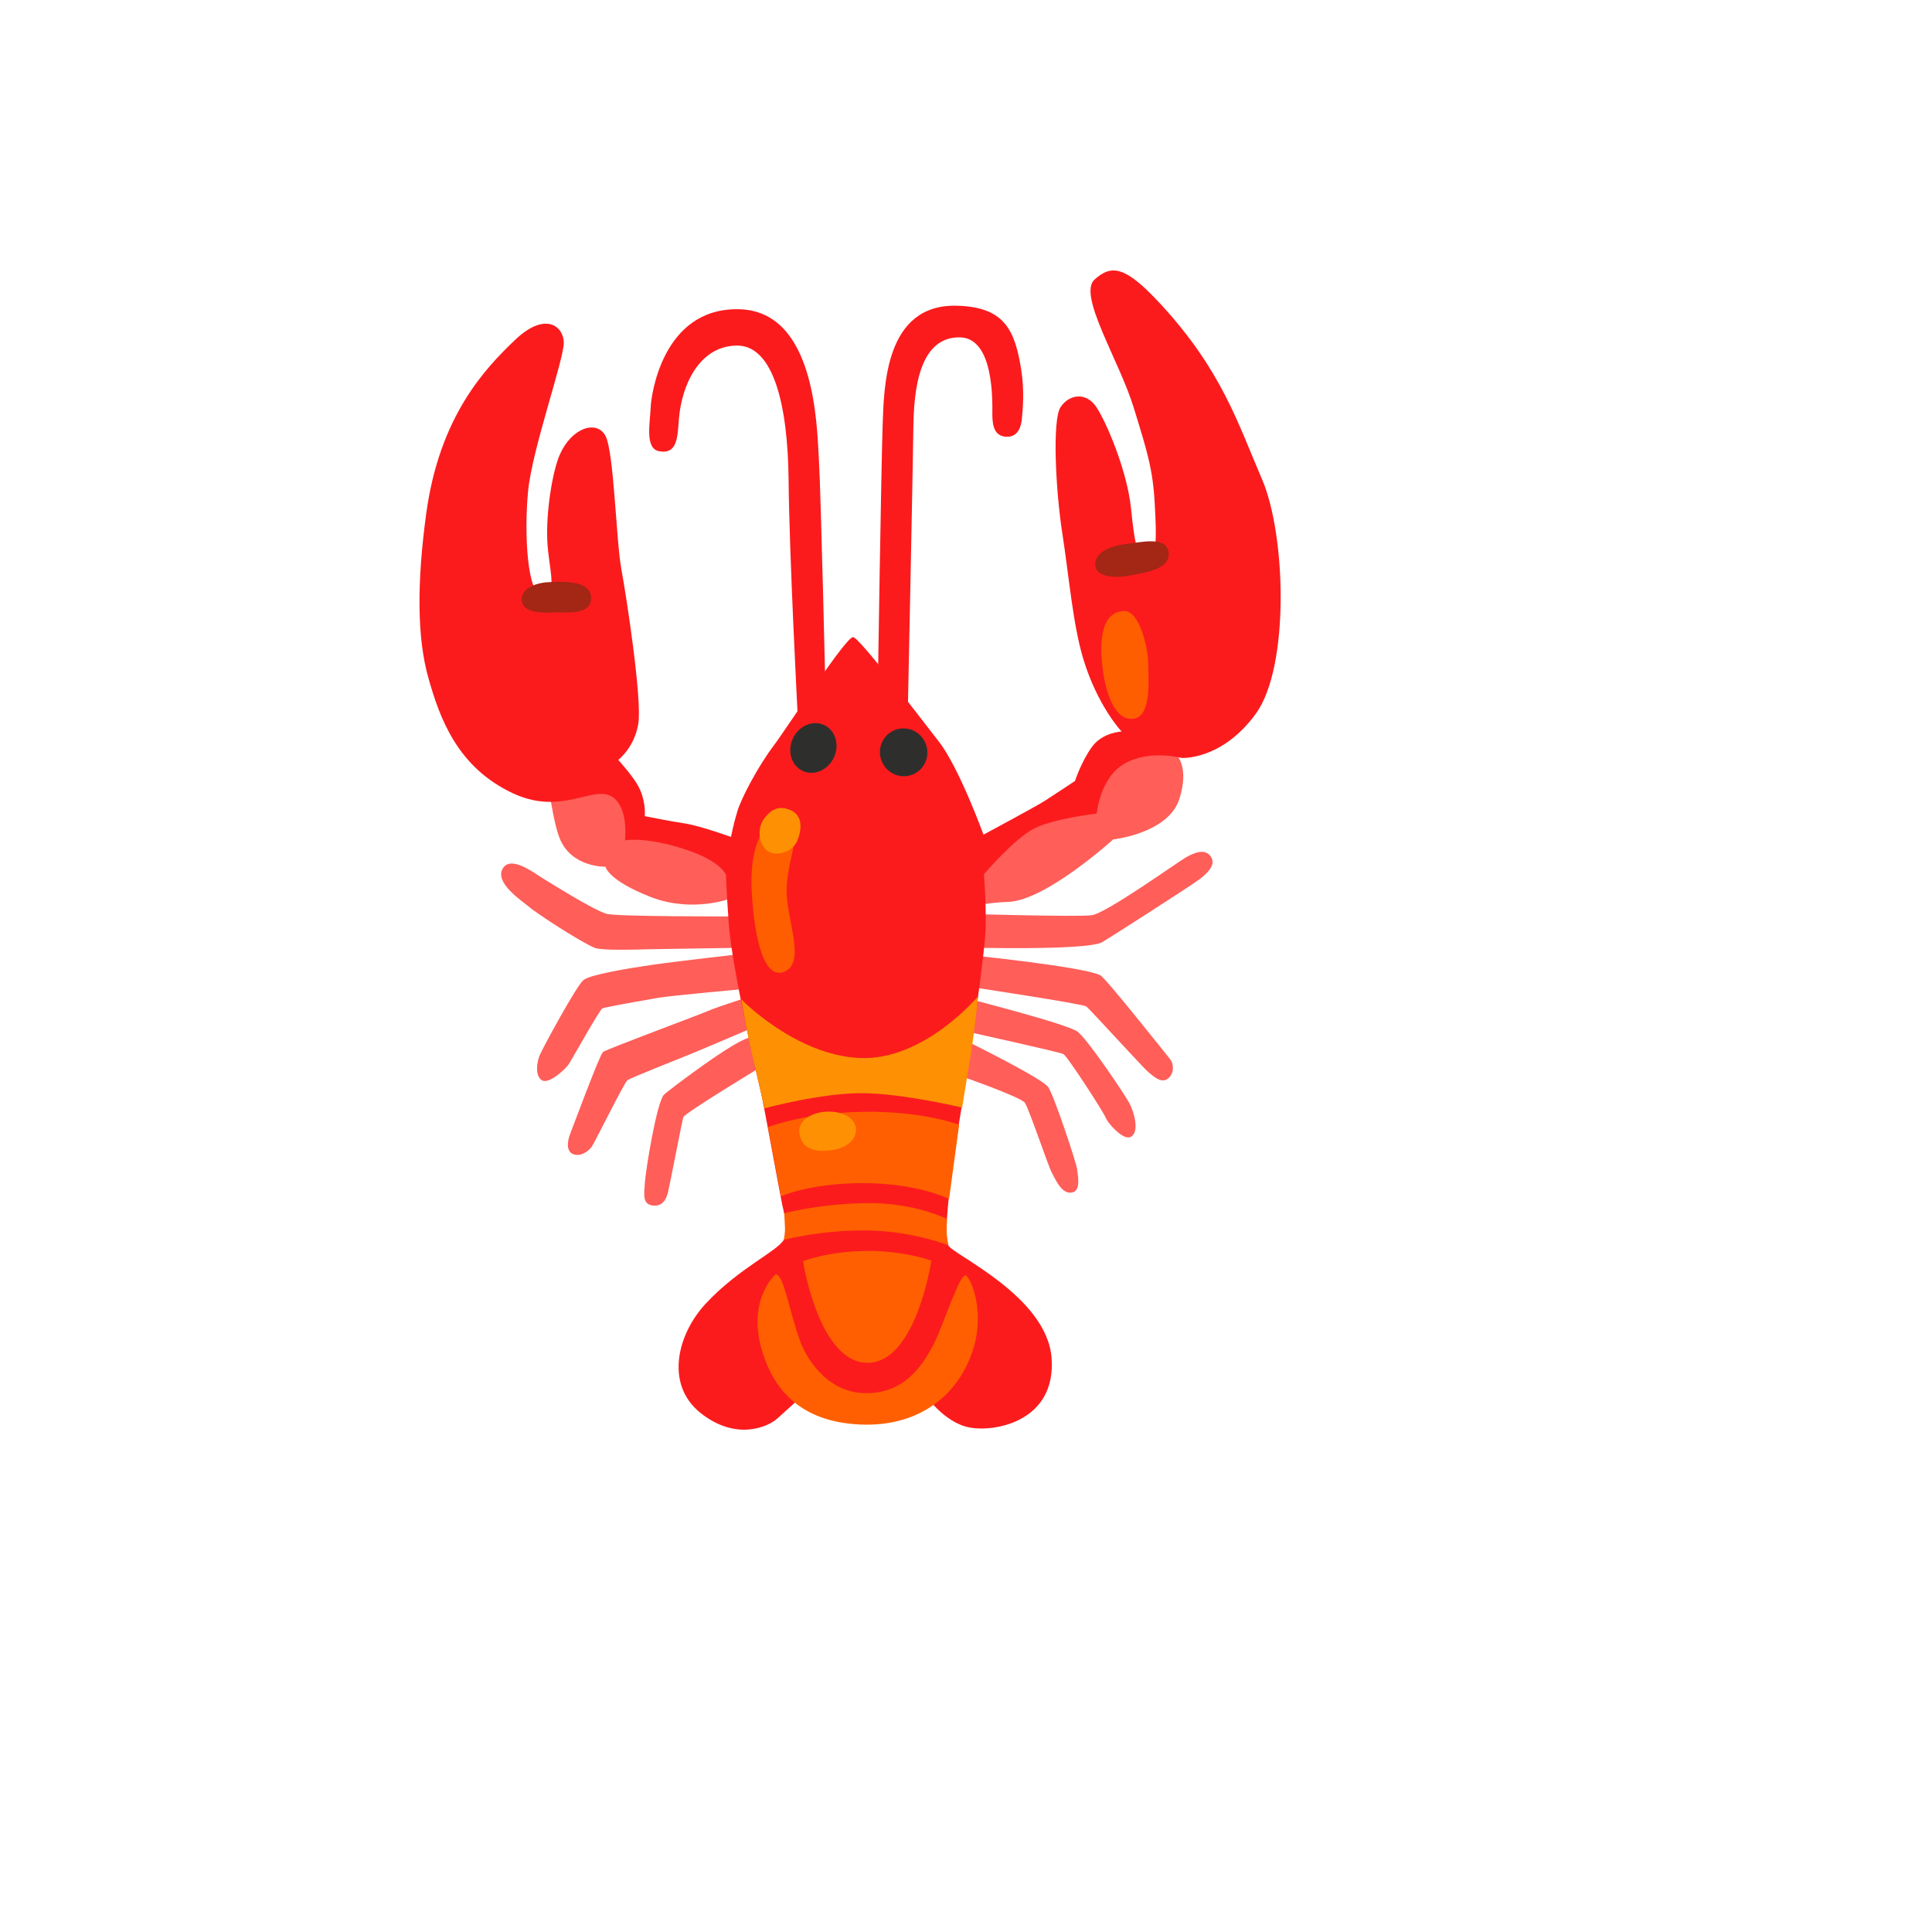 <svg xmlns="http://www.w3.org/2000/svg" version="1.1" xmlns:xlink="http://www.w3.org/1999/xlink" width="100%" height="100%" id="svgWorkerArea" viewBox="-25 -25 625 625" xmlns:idraw="https://idraw.muisca.co" style="background: white;"><defs id="defsdoc"><pattern id="patternBool" x="0" y="0" width="10" height="10" patternUnits="userSpaceOnUse" patternTransform="rotate(35)"><circle cx="5" cy="5" r="4" style="stroke: none;fill: #ff000070;"></circle></pattern></defs><g id="fileImp-497091560" class="cosito"><path id="pathImp-392553244" fill="#ff5e59" class="grouped" d="M267.621 267.423C267.621 267.423 302.235 242.204 302.235 242.204 302.235 242.204 322.221 233.472 322.221 233.472 322.221 233.472 343.531 213.958 343.531 213.958 343.531 213.958 362.856 213.517 356.52 233.472 352.957 244.631 335.115 246.554 335.115 246.554 335.115 246.554 313.268 266.415 301.1 266.761 293.345 266.982 286.914 268.842 286.914 268.842 286.914 268.842 287.418 270.639 287.418 270.639 287.418 270.639 323.387 271.679 328.148 271.08 332.876 270.481 356.141 253.742 358.821 252.26 361.469 250.779 365 249.328 366.796 252.26 368.278 254.625 365.977 257.147 363.329 259.227 360.681 261.308 333.696 278.551 331.584 279.781 326.698 282.618 286.882 281.515 286.882 281.515 286.882 281.515 288.112 283.911 288.112 283.911 288.112 283.911 325.626 287.725 330.953 290.499 332.719 291.413 352.327 316.16 353.525 317.642 354.723 319.123 354.943 322.118 352.926 323.852 350.814 325.68 348.197 323.253 346.432 321.771 344.666 320.29 327.612 301.47 326.414 300.587 325.216 299.704 286.945 293.967 286.945 293.967 286.945 293.967 287.229 297.813 287.229 297.813 287.229 297.813 320.487 306.293 323.608 308.752 327.044 311.463 338.803 328.99 340.348 331.859 341.892 334.728 343.784 341.411 340.694 342.83 338.33 343.933 333.381 338.385 332.719 336.619 332.057 334.854 320.298 316.633 318.974 315.971 317.65 315.309 286.567 308.437 286.567 308.437 286.567 308.437 287.229 311.558 287.229 311.558 287.229 311.558 312.07 323.757 314.088 326.658 316.074 329.558 323.198 351.278 323.419 353.075 323.64 354.872 324.649 359.695 322.316 360.609 318.659 362.059 316.326 356.291 315.223 354.273 314.119 352.287 307.909 333.751 306.553 331.765 305.229 329.779 283.919 322.433 283.919 322.433 283.919 322.433 220.902 320.321 220.902 320.321 220.902 320.321 196.502 335.075 196.061 336.399 195.619 337.723 191.742 358.024 191.175 360.357 190.828 361.87 189.945 365.117 186.73 365.023 182.631 364.897 183.388 361.46 183.609 357.709 183.829 353.926 187.392 331.639 189.819 329.085 190.576 328.297 213.557 310.675 217.781 310.675 222.005 310.675 220.681 310.013 220.681 310.013 220.681 310.013 219.578 307.018 219.578 307.018 219.578 307.018 202.492 314.332 198.047 316.128 193.602 317.894 178.849 323.789 177.966 324.451 176.989 325.113 167.374 344.658 166.428 345.95 165.325 347.495 162.771 349.292 160.438 348.378 158.421 347.621 158.232 344.816 159.556 341.506 160.88 338.164 168.982 316.223 170.085 315.309 171.188 314.426 201.704 303.109 204.131 302.006 206.558 300.902 219.011 296.899 219.011 296.899 219.011 296.899 217.245 294.786 217.245 294.786 217.245 294.786 191.742 297.119 187.959 297.781 184.176 298.443 170.747 300.776 169.864 301.217 168.982 301.659 160.218 317.295 159.114 319.092 158.011 320.857 152.463 325.964 150.225 324.419 148.018 322.875 148.68 318.65 149.562 316.444 150.445 314.237 161.542 293.809 163.748 292.044 165.955 290.279 178.187 288.261 185.721 287.158 193.255 286.054 214.912 283.595 214.912 283.595 214.912 283.595 214.471 281.609 214.471 281.609 214.471 281.609 186.414 282.051 186.414 282.051 181.528 282.145 169.801 282.618 167.342 281.609 163.244 279.939 148.806 270.733 145.811 268.085 144.487 266.887 134.368 260.425 137.835 255.665 140.578 251.85 147.829 257.43 150.035 258.786 152.242 260.11 167.468 269.756 171.44 270.67 175.444 271.553 211.949 271.459 211.949 271.459 211.949 271.459 211.287 265.69 211.287 265.69 211.287 265.69 198.867 270.387 185.532 265.185 171.566 259.731 170.873 255.381 170.873 255.381 170.873 255.381 159.776 255.728 155.993 246.05 153.755 240.312 152.21 227.293 152.21 227.293 152.21 227.293 178.187 227.955 178.187 227.955 178.187 227.955 181.528 241.479 181.528 241.479 181.528 241.479 241.204 261.907 241.204 261.907 241.204 261.907 267.621 267.423 267.621 267.423 267.621 267.423 267.621 267.423 267.621 267.423"></path><path id="pathImp-438109735" fill="#fb1b1d" class="grouped" d="M228.562 376.056C226.387 379.871 214.219 385.072 203.406 396.61 193.98 406.666 190.103 422.933 201.641 432.106 213.179 441.28 223.55 436.551 226.482 433.872 229.445 431.224 235.939 425.297 235.939 425.297 235.939 425.297 254.57 431.224 254.57 431.224 254.57 431.224 274.084 425.896 274.084 425.896 274.084 425.896 280.294 435.353 288.868 436.835 297.443 438.317 316.673 434.471 315.191 414.358 313.71 394.246 283.068 380.848 281.744 377.822 279.38 372.336 285.59 336.241 287.072 327.067 288.553 317.894 293.818 282.618 293.881 274.39 293.975 264.933 293.282 257.808 293.282 257.808 293.282 257.808 303.37 246.05 309.706 242.929 316.042 239.808 329.787 238.169 329.787 238.169 329.787 238.169 330.796 226.505 338.897 221.965 346.999 217.426 357.308 220.2 357.308 220.2 357.308 220.2 370.296 220.988 381.266 205.888 392.237 190.788 391.039 148.072 383.252 130.009 375.466 111.945 370.201 94.639 350.183 73.076 339.087 61.128 334.642 60.435 329.093 65.416 323.545 70.397 337.069 91.581 341.766 106.902 346.085 120.962 347.976 126.73 348.575 138.268 349.111 148.798 349.395 154.724 346.18 155.071 342.964 155.418 342.113 151.572 340.884 139.466 339.654 127.361 332.845 111.284 329.535 106.492 326.319 101.826 320.866 102.488 318.091 106.713 315.317 110.937 316.547 134.013 318.659 147.536 320.771 161.06 322.063 177.012 325.437 188.14 330.102 203.555 337.857 211.657 337.857 211.657 337.857 211.657 331.741 211.878 328.305 216.543 324.869 221.209 322.757 227.64 322.757 227.64 322.757 227.64 316.105 232.085 312.985 234.071 309.864 236.057 293.156 245.01 293.156 245.01 293.156 245.01 285.306 223.352 278.718 214.904 272.129 206.487 252.962 181.173 250.976 181.11 248.549 181.047 230.044 209.892 225.158 216.386 220.272 222.88 214.881 233.03 213.557 237.381 212.233 241.731 211.476 245.735 211.476 245.735 211.476 245.735 201.357 242.109 196.534 241.384 191.71 240.659 183.577 239.02 183.577 239.02 183.577 239.02 184.176 233.535 180.929 228.365 178.88 225.086 175.003 220.831 175.003 220.831 175.003 220.831 180.267 216.827 181.497 209.072 182.726 201.317 177.808 168.91 176.011 159.137 174.246 149.365 173.647 121.119 170.841 115.949 168.036 110.779 159.902 113.301 156.056 122.159 153.661 127.708 151.612 140.79 152.053 149.964 152.494 159.137 155.615 167.271 150.571 167.554 145.527 167.838 144.519 147.442 145.843 133.823 147.167 120.205 157.538 91.076 157.381 85.749 157.223 80.421 151.328 75.693 141.555 85.024 131.783 94.355 117.156 109.739 112.868 141.232 109.842 163.551 109.905 181.331 113.593 194.35 117.282 207.37 122.924 223.195 140.956 231.643 159.02 240.06 169.58 225.622 175.412 235.332 178.06 239.777 177.178 246.87 177.178 246.87 177.178 246.87 183.924 245.451 197.29 249.99 208.671 253.837 209.869 258.124 209.869 258.124 209.869 258.124 209.9 261.781 210.751 273.791 211.792 288.45 220.524 325.87 221.249 328.833 221.974 331.796 227.144 360.262 228.058 364.771 229.319 370.003 229.76 374.007 228.562 376.056 228.562 376.056 228.562 376.056 228.562 376.056"></path><path id="pathImp-787072880" fill="#fb1b1d" class="grouped" d="M188.18 120.962C194.169 122.096 194.169 116.327 194.611 110.748 195.493 99.43 201.262 87.01 213.242 86.789 225.221 86.569 229.886 106.082 230.107 130.293 230.328 154.503 233.007 205.51 233.007 205.51 233.007 205.51 242.118 201.727 242.118 201.727 242.118 201.727 240.573 134.706 239.911 123.609 239.249 112.513 238.776 75.472 213.935 75.031 189.094 74.589 185.658 103.434 185.532 106.303 185.311 111.63 183.514 120.079 188.18 120.962 188.18 120.962 188.18 120.962 188.18 120.962"></path><path id="pathImp-277388929" fill="#fb1b1d" class="grouped" d="M258.983 196.62C258.983 196.62 260.087 125.154 260.528 112.734 260.969 100.313 261.19 73.36 284.486 73.896 300.154 74.274 303.338 82.029 305.356 94.544 306.459 101.416 305.86 107.564 305.576 110.527 305.356 112.954 304.378 116.359 300.69 116.296 296.686 116.201 296.024 112.734 296.024 108.982 296.024 105.231 296.686 84.362 285.59 84.141 274.493 83.92 270.71 95.9 270.49 112.544 270.269 129.189 268.724 202.641 268.724 202.641 268.724 202.641 258.983 196.62 258.983 196.62 258.983 196.62 258.983 196.62 258.983 196.62"></path><path id="pathImp-568032279" fill="#ff5f00" class="grouped" d="M225.914 387.247C225.914 387.247 216.363 395.444 221.69 412.53 225.315 424.194 233.669 434.944 253.214 435.826 272.76 436.709 285.621 425.833 290.035 410.764 293.313 399.636 289.594 389.454 287.607 387.689 285.621 385.923 279.916 404.775 276.574 410.764 273.232 416.754 267.4 426.306 254.097 425.644 241.897 425.045 235.561 413.57 233.89 408.999 230.139 398.565 228.562 387.247 225.914 387.247 225.914 387.247 225.914 387.247 225.914 387.247"></path><path id="pathImp-962640181" fill="#ff5f00" class="grouped" d="M234.773 383.023C234.773 383.023 242.307 379.902 254.759 379.682 267.18 379.461 276.29 382.802 276.29 382.802 276.29 382.802 271.404 415.871 255.642 415.871 239.88 415.871 234.773 383.023 234.773 383.023 234.773 383.023 234.773 383.023 234.773 383.023"></path><path id="pathImp-144910247" fill="#ff5f00" class="grouped" d="M228.72 367.482C228.72 367.482 228.878 370.729 228.941 372.305 229.004 373.849 228.562 376.088 228.562 376.088 228.562 376.088 240.762 372.841 255.642 373.061 270.521 373.282 281.839 377.885 281.839 377.885 281.839 377.885 281.208 374.984 281.24 373.314 281.271 371.611 281.303 369.31 281.303 369.31 281.303 369.31 270.71 363.982 255.421 364.203 240.1 364.392 228.72 367.482 228.72 367.482 228.72 367.482 228.72 367.482 228.72 367.482"></path><path id="pathImp-216367112" fill="#ff5f00" class="grouped" d="M223.456 339.614C223.456 339.614 235.435 334.885 254.728 334.665 274.021 334.444 285.275 338.889 285.275 338.889 285.275 338.889 282.028 362.848 282.028 362.848 282.028 362.848 271.814 357.741 254.286 357.741 236.759 357.741 227.648 362.028 227.648 362.028 227.648 362.028 223.456 339.614 223.456 339.614 223.456 339.614 223.456 339.614 223.456 339.614"></path><path id="pathImp-18683444" fill="#fe9004" class="grouped" d="M233.606 341.663C234.237 345.604 237.011 347.495 241.897 347.274 248.107 346.991 251.449 344.374 251.89 341.064 252.332 337.723 248.864 334.255 242.118 334.633 237.673 334.885 232.944 337.439 233.606 341.663 233.606 341.663 233.606 341.663 233.606 341.663"></path><path id="pathImp-415011924" fill="#fe9004" class="grouped" d="M222.352 333.53C222.352 333.53 240.321 328.644 253.624 328.644 266.928 328.644 286.252 333.309 286.252 333.309 286.252 333.309 287.671 324.735 288.995 316.507 290.318 308.31 291.422 297.277 291.422 297.277 291.422 297.277 274.052 318.146 253.183 317.263 232.314 316.381 214.786 298.254 214.786 298.254 214.786 298.254 216.772 309.95 218.695 317.925 220.303 324.451 222.352 333.53 222.352 333.53 222.352 333.53 222.352 333.53 222.352 333.53"></path><path id="pathImp-548266993" fill="#ff5e00" class="grouped" d="M218.159 262.758C218.664 273.854 221.06 292.265 228.594 289.396 236.128 286.527 229.035 271.868 229.477 262.096 229.918 252.323 235.025 241.889 230.801 239.241 226.576 236.561 217.245 242.992 218.159 262.758 218.159 262.758 218.159 262.758 218.159 262.758"></path><path id="pathImp-929798964" fill="#fe9004" class="grouped" d="M230.58 237.002C234.741 238.736 234.426 243.15 233.007 246.775 231.904 249.675 228.468 251.567 225.032 250.999 221.028 250.337 219.263 243.906 222.131 239.903 225.032 235.899 227.9 235.899 230.58 237.002 230.58 237.002 230.58 237.002 230.58 237.002"></path><path id="ellipseImp-758184746" fill="#2e2f2d" class="grouped" d="M260.35 221.529C258.587 217.625 260.283 213.051 264.14 211.309 267.998 209.567 272.55 211.32 274.313 215.225 276.077 219.13 274.38 223.703 270.523 225.445 266.666 227.186 262.113 225.434 260.35 221.529 260.35 221.529 260.35 221.529 260.35 221.529"></path><path id="ellipseImp-870986336" fill="#2e2f2d" class="grouped" d="M234.61 224.367C230.962 222.629 229.585 217.91 231.532 213.822 233.48 209.734 238.012 207.83 241.66 209.568 245.308 211.306 246.685 216.025 244.738 220.113 242.79 224.201 238.258 226.105 234.61 224.367 234.61 224.367 234.61 224.367 234.61 224.367"></path><path id="pathImp-875546692" fill="#ff5e00" class="grouped" d="M331.773 191.734C332.813 199.489 335.777 208.378 341.766 207.496 347.756 206.613 346.432 193.972 346.432 189.527 346.432 185.082 343.752 172.315 338.456 172.661 331.521 173.103 330.417 181.74 331.773 191.734 331.773 191.734 331.773 191.734 331.773 191.734"></path><path id="pathImp-339158345" fill="#a42615" class="grouped" d="M340.852 161.124C345.423 160.146 353.493 159.358 353.052 153.81 352.611 148.262 343.941 150.468 339.749 150.91 335.524 151.351 329.093 153.116 329.314 157.782 329.535 162.447 337.763 161.786 340.852 161.124 340.852 161.124 340.852 161.124 340.852 161.124"></path><path id="pathImp-82974390" fill="#a42615" class="grouped" d="M154.449 173.103C157.349 172.945 166.428 174.427 166.207 168.216 165.987 162.006 154.449 163.33 152.463 163.33 150.477 163.33 143.793 164.434 143.793 168.878 143.793 173.323 150.035 173.323 154.449 173.103 154.449 173.103 154.449 173.103 154.449 173.103"></path></g></svg>